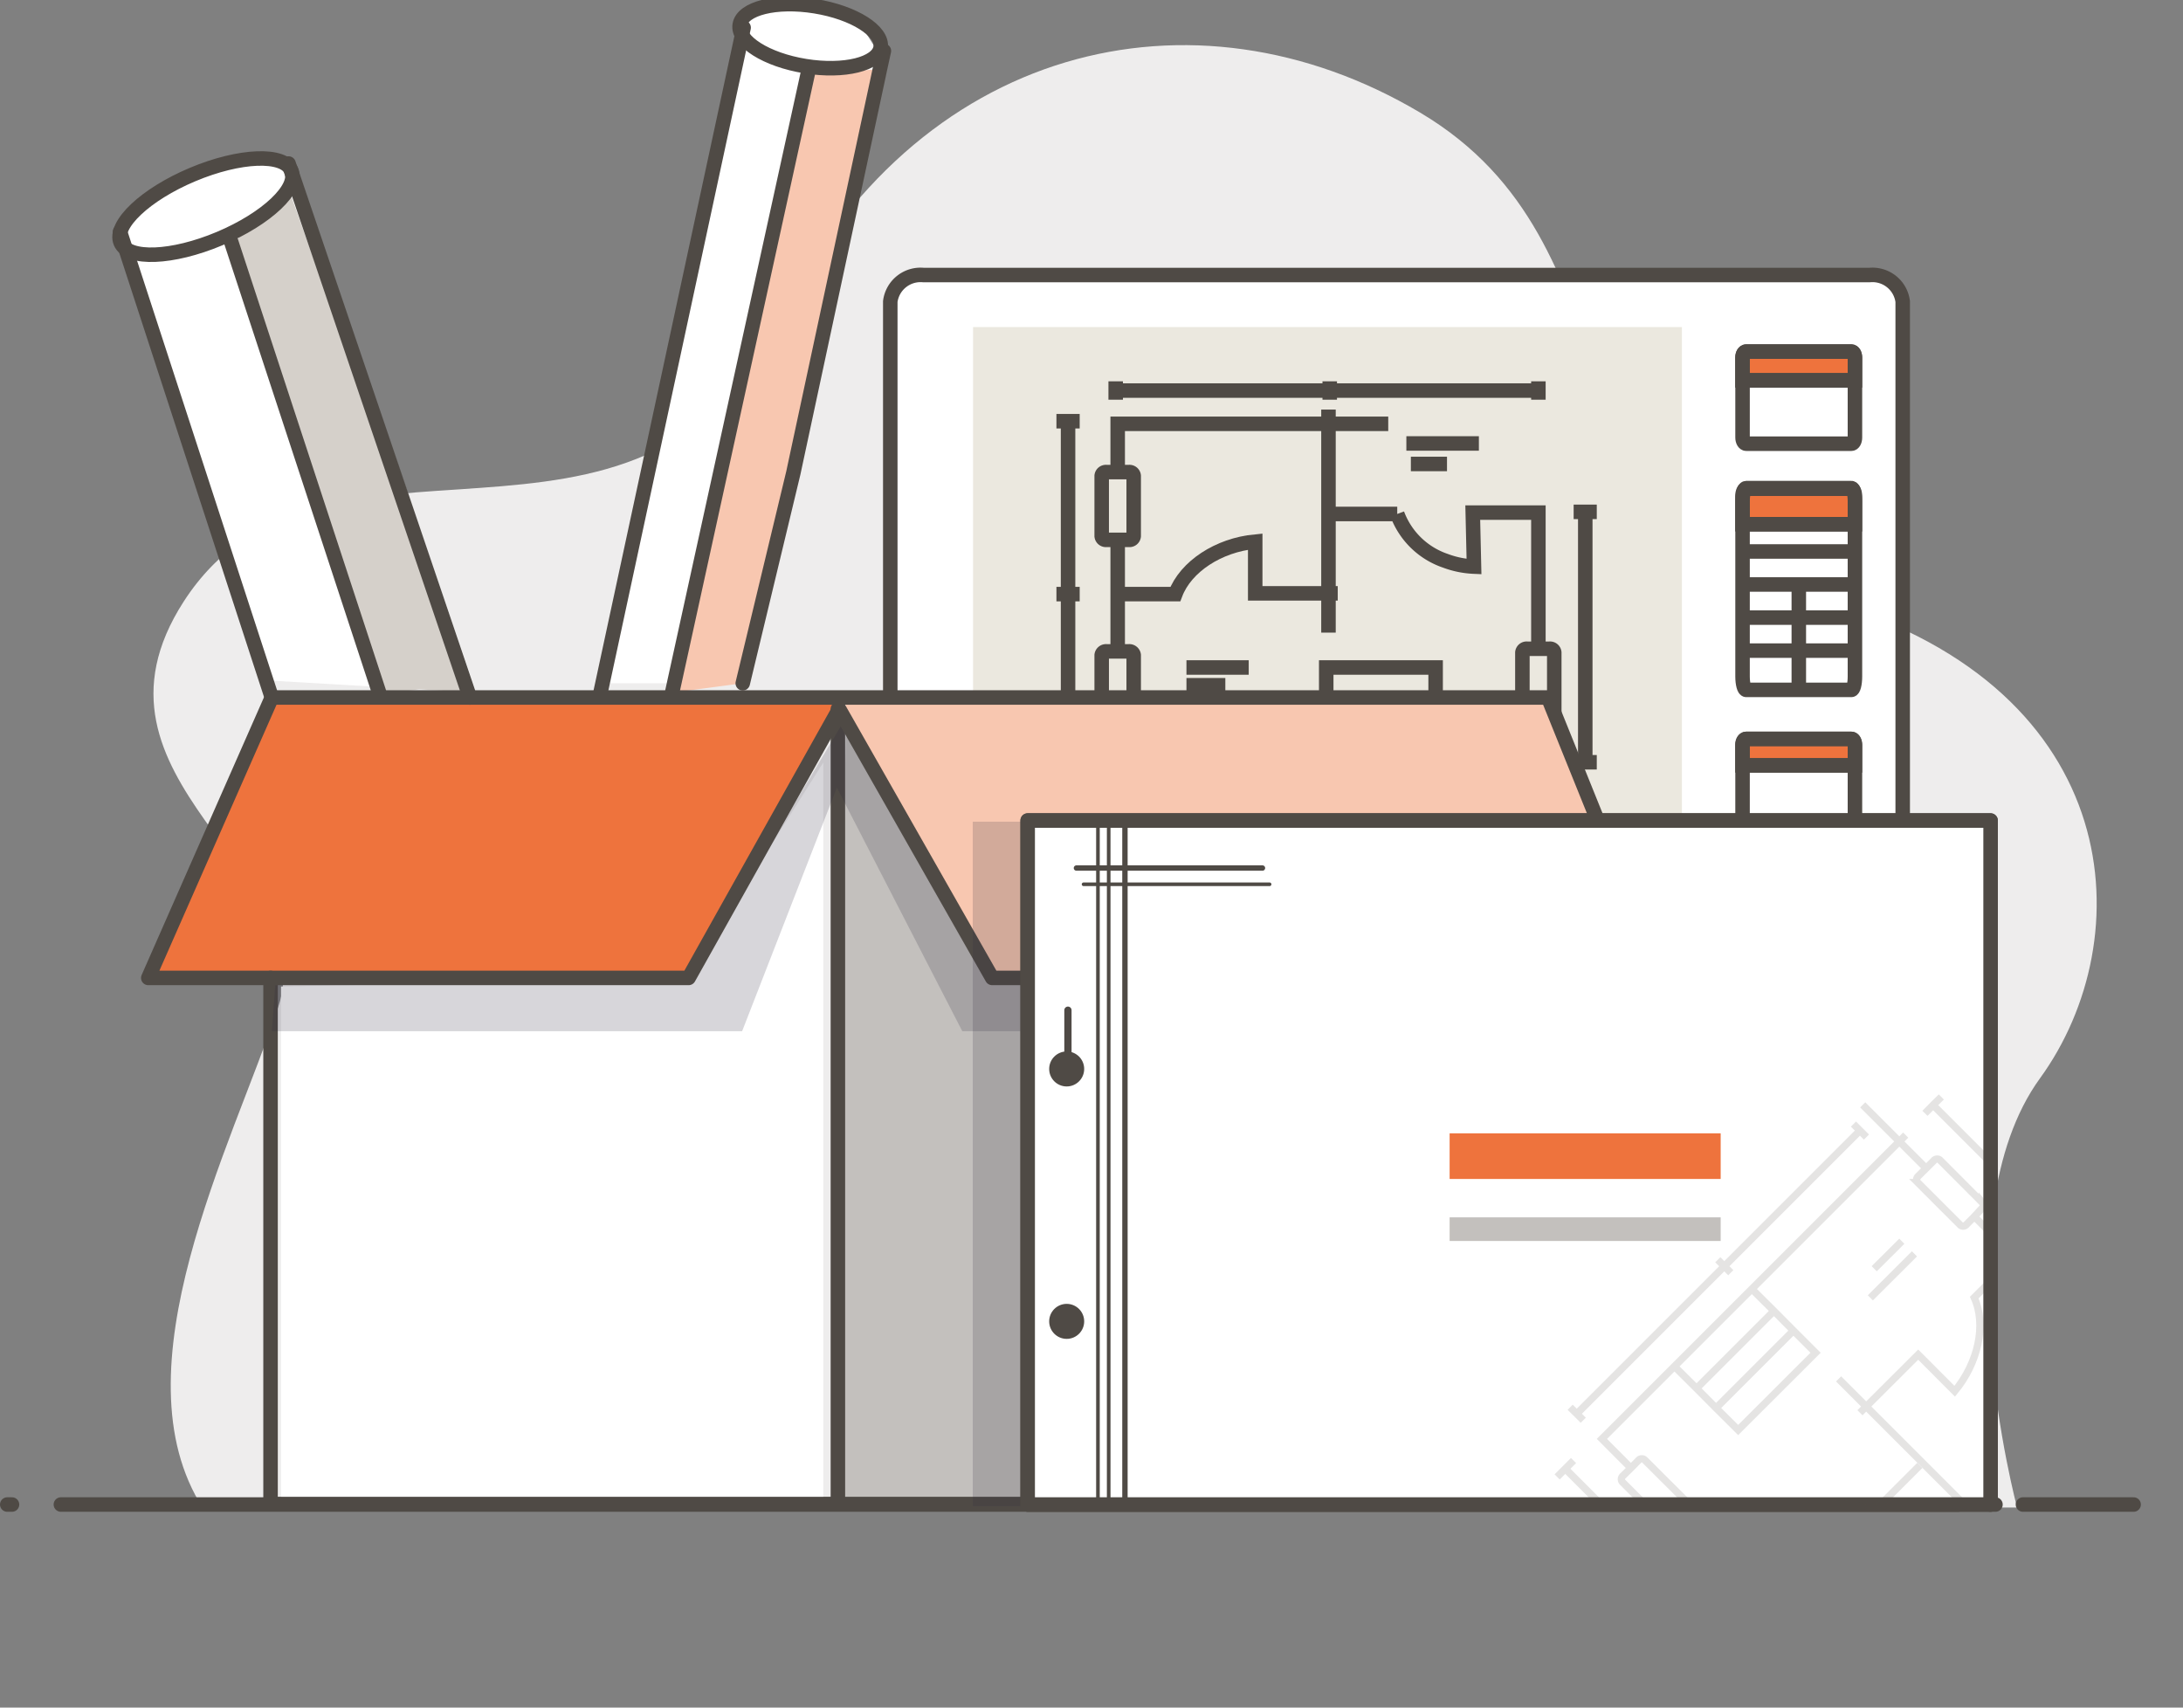 <svg xmlns="http://www.w3.org/2000/svg" xmlns:xlink="http://www.w3.org/1999/xlink" viewBox="0 0 174.61 136.58"><rect x="0" y="0" width="174.61" height="136.58" fill="#808080" stroke="none"/><defs><style>.cls-1,.cls-12{fill:#2e293c;}.cls-16,.cls-17,.cls-19,.cls-2,.cls-21,.cls-3,.cls-8{fill:none;}.cls-16,.cls-17,.cls-19,.cls-21,.cls-3,.cls-8{stroke:#4f4a45;}.cls-16,.cls-17,.cls-19,.cls-3{stroke-linecap:round;stroke-linejoin:round;}.cls-3,.cls-8{stroke-width:1.16px;}.cls-4{fill:#eeeded;}.cls-5{fill:#fff;}.cls-6{fill:#ebe8df;}.cls-7{fill:#ee733d;}.cls-21,.cls-8{stroke-miterlimit:10;}.cls-9{fill:#f8c7b0;}.cls-10{fill:#d5d0ca;}.cls-11{fill:#c3c0bd;}.cls-12,.cls-13{opacity:0.19;}.cls-14{clip-path:url(#clip-path);}.cls-15{opacity:0.15;}.cls-16{stroke-width:0.29px;}.cls-17{stroke-width:0.43px;}.cls-18{fill:#4f4a45;}.cls-19,.cls-21{stroke-width:0.58px;}.cls-20{clip-path:url(#clip-path-2);}</style><clipPath id="clip-path"><polygon id="SVGID" class="cls-1" points="154.85 85.43 154.85 120.44 115.13 120.44 115.13 114.49 143.88 83.16 154.85 85.43"/></clipPath><clipPath id="clip-path-2"><polygon class="cls-2" points="159.22 85.32 159.22 120.34 119.5 120.34 119.5 114.38 148.25 83.06 159.22 85.32"/></clipPath></defs><g id="Шар_2" data-name="Шар 2"><g id="Ebene_1" data-name="Ebene 1"><line class="cls-3" x1="0.96" y1="120.34" x2="0.58" y2="120.34"/><path class="cls-4" d="M161.34,120.58s-6.25-23.21,1.83-34.33,7-31-16.81-38.13S131.69,19.75,113.58,9,73.18,3.44,62.21,25.83,25.6,31.19,14.69,48.12C5.46,62.45,25.93,69.59,22.23,80.63s-13.08,28.94-6,40Z"/><path class="cls-5" d="M152.19,24.12V69a2.44,2.44,0,0,1-2.67,2.12H73.88A2.44,2.44,0,0,1,71.21,69V24.12A2.44,2.44,0,0,1,73.88,22h75.64A2.44,2.44,0,0,1,152.19,24.12Z"/><rect class="cls-6" x="77.83" y="26.16" width="56.7" height="42.16"/><path class="cls-5" d="M148.37,28.61v1.81h-9V28.61c0-.28.13-.49.29-.49h8.42C148.25,28.12,148.37,28.33,148.37,28.61Z"/><path class="cls-7" d="M148.37,30.5V28.61c0-.28-.12-.49-.28-.49h-8.42c-.16,0-.29.21-.29.49V30.5Z"/><line class="cls-5" x1="139.38" y1="30.42" x2="148.37" y2="30.42"/><path class="cls-5" d="M148.37,59.55v1.67h-9V59.55c0-.25.13-.45.29-.45h8.42C148.25,59.1,148.37,59.3,148.37,59.55Z"/><path class="cls-7" d="M148.37,61.25V59.64c0-.3-.12-.54-.28-.54h-8.42c-.16,0-.29.24-.29.54v1.61Z"/><line class="cls-5" x1="139.38" y1="61.22" x2="148.37" y2="61.22"/><path class="cls-7" d="M148.37,41.75V39.69c0-.34-.12-.6-.28-.6h-8.42c-.16,0-.29.26-.29.6v2.06Z"/><path class="cls-7" d="M148.37,41.75V40.16c0-.6-.12-1.07-.28-1.07h-8.42c-.16,0-.29.47-.29,1.07v1.59Z"/><path class="cls-8" d="M148.37,28.61v1.81h-9V28.61c0-.28.13-.49.29-.49h8.42C148.25,28.12,148.37,28.33,148.37,28.61Z"/><path class="cls-8" d="M148.37,30.42V35c0,.27-.12.49-.28.49h-8.42c-.16,0-.29-.22-.29-.49V28.61c0-.28.13-.49.29-.49h8.42c.16,0,.28.21.28.49Z"/><line class="cls-8" x1="139.38" y1="30.42" x2="148.37" y2="30.42"/><path class="cls-8" d="M148.37,59.55v1.67h-9V59.55c0-.25.13-.45.29-.45h8.42C148.25,59.1,148.37,59.3,148.37,59.55Z"/><path class="cls-8" d="M148.37,61.64V66.7c0,.3-.12.55-.28.55h-8.42c-.16,0-.29-.25-.29-.55V59.64c0-.3.13-.54.29-.54h8.42c.16,0,.28.24.28.54Z"/><line class="cls-8" x1="139.38" y1="61.22" x2="148.37" y2="61.22"/><path class="cls-8" d="M148.37,39.69v2.24h-9V39.69c0-.34.13-.6.29-.6h8.42C148.25,39.09,148.37,39.35,148.37,39.69Z"/><path class="cls-8" d="M148.37,44.11v10c0,.59-.12,1.07-.28,1.07h-8.42c-.16,0-.29-.48-.29-1.07v-14c0-.6.13-1.07.29-1.07h8.42c.16,0,.28.47.28,1.07Z"/><line class="cls-8" x1="139.38" y1="41.93" x2="148.37" y2="41.93"/><line class="cls-8" x1="139.38" y1="44.11" x2="148.37" y2="44.11"/><line class="cls-8" x1="139.38" y1="46.75" x2="148.37" y2="46.75"/><line class="cls-8" x1="139.38" y1="49.4" x2="148.37" y2="49.4"/><line class="cls-8" x1="139.38" y1="52.04" x2="148.37" y2="52.04"/><line class="cls-8" x1="143.88" y1="46.75" x2="143.88" y2="54.96"/><polyline class="cls-8" points="91.01 64.17 91.01 63.44 91.01 62.7"/><polyline class="cls-8" points="106.36 64.17 106.36 63.44 106.36 62.7"/><polyline class="cls-8" points="123.05 64.17 123.05 63.44 123.05 62.7"/><polyline class="cls-8" points="91.2 63.44 91.44 63.44 106.36 63.44 114.83 63.44 123.05 63.44"/><polyline class="cls-8" points="89.24 31.97 89.24 31.24 89.24 30.5"/><polyline class="cls-8" points="106.36 31.97 106.36 31.24 106.36 30.5"/><polyline class="cls-8" points="123.05 31.97 123.05 31.24 123.05 30.5"/><polyline class="cls-8" points="89.24 31.24 106.36 31.24 123.05 31.24"/><polyline class="cls-8" points="84.5 47.52 85.43 47.52 86.36 47.52"/><polyline class="cls-8" points="125.87 60.97 126.8 60.97 127.72 60.97"/><line class="cls-8" x1="125.87" y1="40.94" x2="127.72" y2="40.94"/><line class="cls-8" x1="126.8" y1="41.1" x2="126.8" y2="60.97"/><line class="cls-8" x1="84.5" y1="33.69" x2="86.36" y2="33.69"/><polyline class="cls-8" points="84.5 60.74 85.43 60.74 86.36 60.74"/><polyline class="cls-8" points="85.43 33.9 85.43 47.52 85.43 60.74"/><line class="cls-8" x1="112.85" y1="37.11" x2="115.74" y2="37.11"/><line class="cls-8" x1="112.49" y1="35.47" x2="118.29" y2="35.47"/><line class="cls-8" x1="94.9" y1="54.81" x2="98.01" y2="54.81"/><line class="cls-8" x1="94.9" y1="53.39" x2="99.88" y2="53.39"/><line class="cls-8" x1="106.08" y1="58.1" x2="114.83" y2="58.1"/><line class="cls-8" x1="106.08" y1="55.88" x2="114.83" y2="55.88"/><polyline class="cls-8" points="106.08 60.59 106.08 58.1 106.08 55.88 106.08 53.39 114.83 53.39 114.83 55.88 114.83 58.1 114.83 60.59"/><path class="cls-8" d="M106.56,41.11h5.2a6.25,6.25,0,0,0,3.84,3.74,7.42,7.42,0,0,0,2.3.47L117.8,41h5.25V51.89"/><polyline class="cls-8" points="123.05 57.31 123.05 60.59 114.83 60.59 106.08 60.59 89.4 60.59 88.68 60.59"/><path class="cls-8" d="M107,47.46H100.4V43.32c-2.94.28-5.56,2-6.39,4.2H89.65"/><polyline class="cls-8" points="106.26 32.76 106.26 33.9 106.26 41.11 106.26 47.46 106.26 50.6"/><polyline class="cls-8" points="111.04 33.9 106.26 33.9 89.4 33.9 89.4 37.76"/><polyline class="cls-8" points="89.4 64.73 89.4 64.17 89.4 63.44 89.4 62.7 89.4 60.59 89.4 57.52"/><polyline class="cls-8" points="89.4 52.1 89.4 47.52 89.4 43.18"/><path class="cls-8" d="M89.4,52.1h.9a.35.35,0,0,1,.38.3v4.82a.34.34,0,0,1-.38.3H88.5a.34.34,0,0,1-.38-.3V52.4a.35.35,0,0,1,.38-.3Z"/><path class="cls-8" d="M123.05,51.89h.89a.34.34,0,0,1,.38.3V57a.34.34,0,0,1-.38.3h-1.79a.34.34,0,0,1-.38-.3V52.19a.34.34,0,0,1,.38-.3Z"/><path class="cls-8" d="M89.4,37.76h.9a.34.34,0,0,1,.38.3v4.82a.34.34,0,0,1-.38.3H88.5a.34.34,0,0,1-.38-.3V38.06a.34.34,0,0,1,.38-.3Z"/><path class="cls-8" d="M152.19,24.12V69a2.44,2.44,0,0,1-2.67,2.12H73.88A2.44,2.44,0,0,1,71.21,69V24.12A2.44,2.44,0,0,1,73.88,22h75.64A2.44,2.44,0,0,1,152.19,24.12Z"/><line class="cls-3" x1="161.81" y1="120.34" x2="170.66" y2="120.34"/><line class="cls-3" x1="4.87" y1="120.34" x2="156.61" y2="120.34"/><line class="cls-3" x1="159.61" y1="120.34" x2="159.22" y2="120.34"/><polygon class="cls-5" points="22.48 78.91 22.48 120.3 65.85 120.3 65.85 60.99 54.98 78.22 22.48 78.91"/><path class="cls-7" d="M21.74,55.4,11.61,78.22H55L67.12,56.71c0-1,.52-.32.52-1.31Z"/><path class="cls-9" d="M123.82,55.4H67.64v3l-.52-1.65L79.93,78.22l52.94-.83Z"/><path class="cls-5" d="M21,54.4,9.75,19.59s.16-3.08,3.94-5.09,7.4-3,9.1-1.42a6.23,6.23,0,0,1,1.94,3.44L38.1,55.4Z"/><path class="cls-10" d="M18.47,19.62l4.61-4.53S37.34,55,37.39,55.21s-3.87-.08-3.87-.08l-1.86.27H30.48Z"/><polygon class="cls-5" points="63.06 38.18 63.16 37.81 63.26 37.34 70.33 5.53 70.52 4.64 68.65 1.65 66.94 0.42 62.6 0.42 59.41 1.65 48.91 51.22 48.2 54.65 59.41 54.65 59.63 53.64 61.29 46.25 61.31 46.08 61.44 45.56 63.06 38.18"/><polygon class="cls-9" points="65.09 5.88 70.38 5.53 59.41 54.65 53.76 55.4 65.09 5.88"/><polygon class="cls-11" points="67.64 58.36 66.94 119.72 123.2 119.72 123.2 78.22 79.93 78.22 67.64 58.36"/><polyline class="cls-3" points="21.64 78.22 21.64 120.3 67.02 120.3 67.02 56.71"/><polyline class="cls-3" points="123.2 78.22 123.2 120.3 67.02 120.3"/><line class="cls-3" x1="21.74" y1="55.79" x2="9.6" y2="18.54"/><line class="cls-3" x1="23.08" y1="13.08" x2="37.59" y2="55.79"/><ellipse class="cls-3" cx="16.48" cy="16.52" rx="7.41" ry="2.78" transform="translate(-5.12 7.69) rotate(-22.82)"/><line class="cls-3" x1="18.47" y1="19.28" x2="30.33" y2="55.4"/><line class="cls-3" x1="48.03" y1="55.4" x2="59.48" y2="2.21"/><polyline class="cls-3" points="70.7 4.07 70.38 5.53 70.25 6.15 63.56 37.34 63.46 37.81 59.41 54.65"/><ellipse class="cls-3" cx="65.09" cy="3.14" rx="2.42" ry="5.69" transform="matrix(0.16, -0.99, 0.99, 0.16, 51.28, 66.83)"/><line class="cls-3" x1="64.69" y1="5.53" x2="53.76" y2="55.4"/><polygon class="cls-12" points="21.74 82.48 59.36 82.48 66.94 63 76.97 82.48 123.01 82.48 121.91 78.22 78.45 77.7 67.45 57.76 54.98 78.56 22.02 78.74 21.74 82.48"/><polygon class="cls-3" points="11.86 78.22 21.74 55.79 123.82 55.79 132.87 78.22 79.36 78.22 67.12 56.71 55.08 78.22 11.86 78.22"/><g class="cls-13"><rect class="cls-1" x="77.83" y="65.73" width="77.02" height="54.71"/><rect class="cls-1" x="77.83" y="65.73" width="77.02" height="54.71"/><rect class="cls-1" x="77.83" y="65.73" width="77.02" height="54.71"/><line class="cls-1" x1="83.44" y1="66.02" x2="83.44" y2="120.41"/><line class="cls-1" x1="84.31" y1="66.02" x2="84.31" y2="120.41"/><line class="cls-1" x1="85.61" y1="66.02" x2="85.61" y2="120.41"/><line class="cls-1" x1="81.73" y1="69.53" x2="96.61" y2="69.53"/><line class="cls-1" x1="82.3" y1="70.83" x2="97.18" y2="70.83"/><circle class="cls-1" cx="80.95" cy="85.61" r="1.4"/><circle class="cls-1" cx="80.95" cy="105.79" r="1.4"/><line class="cls-1" x1="81.05" y1="85.43" x2="81.05" y2="80.9"/><rect class="cls-1" x="111.58" y="90.75" width="21.68" height="3.65"/><rect class="cls-1" x="111.58" y="97.47" width="21.68" height="1.89"/><polygon id="SVGID-2" data-name="SVGID" class="cls-1" points="154.85 85.43 154.85 120.44 115.13 120.44 115.13 114.49 143.88 83.16 154.85 85.43"/><g class="cls-14"><g class="cls-15"><polyline class="cls-1" points="143.88 90.02 144.4 90.54 144.91 91.06"/><polyline class="cls-1" points="133.03 100.87 133.55 101.39 134.06 101.91"/><polyline class="cls-1" points="121.22 112.67 121.75 113.19 122.26 113.71"/><polyline class="cls-1" points="144.27 90.67 144.09 90.84 133.55 101.39 127.55 107.38 121.75 113.19"/><polyline class="cls-1" points="167.9 111.53 168.42 112.05 168.93 112.57"/><polyline class="cls-1" points="155.79 123.64 156.31 124.16 156.83 124.67"/><polyline class="cls-1" points="143.99 135.44 144.51 135.96 145.03 136.48"/><polyline class="cls-1" points="168.42 112.05 156.31 124.16 144.51 135.96"/><polyline class="cls-1" points="160.26 97.19 159.6 97.85 158.94 98.5"/><polyline class="cls-1" points="121.49 116.92 120.83 117.58 120.18 118.24"/><line class="cls-1" x1="135.65" y1="131.09" x2="134.34" y2="132.4"/><line class="cls-1" x1="134.88" y1="131.63" x2="120.83" y2="117.58"/><line class="cls-1" x1="170.03" y1="106.97" x2="168.72" y2="108.28"/><polyline class="cls-1" points="150.91 87.84 150.25 88.5 149.59 89.15"/><polyline class="cls-1" points="169.22 107.47 159.6 97.85 150.25 88.5"/><line class="cls-1" x1="147.57" y1="124.59" x2="145.52" y2="126.64"/><line class="cls-1" x1="148.98" y1="125.49" x2="144.88" y2="129.59"/><line class="cls-1" x1="147.74" y1="99.38" x2="145.54" y2="101.58"/><line class="cls-1" x1="148.75" y1="100.39" x2="145.23" y2="103.92"/><line class="cls-1" x1="137.51" y1="104.97" x2="131.33" y2="111.16"/><line class="cls-1" x1="139.08" y1="106.53" x2="132.89" y2="112.72"/><polyline class="cls-1" points="135.75 103.2 137.51 104.97 139.08 106.53 140.85 108.3 134.66 114.49 132.89 112.72 131.33 111.16 129.56 109.39"/><path class="cls-1" d="M149.19,117.32,145.51,121a6.26,6.26,0,0,0-5.36.08,7.11,7.11,0,0,0-2,1.29l3.09,3L137.58,129l-7.67-7.68"/><polyline class="cls-1" points="126.08 117.52 123.75 115.2 129.56 109.39 135.75 103.2 147.55 91.41 148.06 90.9"/><path class="cls-1" d="M144.4,113.13l.51-.51,4.14-4.15L152,111.4c1.88-2.27,2.55-5.31,1.56-7.49l3.08-3.08"/><polyline class="cls-1" points="155.3 123.01 154.5 122.2 149.4 117.11 144.91 112.61 142.69 110.39"/><polyline class="cls-1" points="151.12 125.58 154.5 122.2 166.42 110.28 163.7 107.55"/><polyline class="cls-1" points="144.62 88.48 145.02 88.88 145.54 89.39 146.06 89.91 147.55 91.41 149.72 93.58"/><polyline class="cls-1" points="153.55 97.41 156.79 100.65 159.86 103.72"/><path class="cls-1" d="M153.55,97.41l-.63.64a.36.36,0,0,1-.49,0L149,94.69a.34.34,0,0,1,.05-.48l.64-.63.63-.64a.34.34,0,0,1,.48,0l3.41,3.4a.36.36,0,0,1-.05.49Z"/><path class="cls-1" d="M129.91,121.35l-.63.64a.35.35,0,0,1-.49.05l-3.4-3.4a.35.35,0,0,1,0-.49l.64-.63.63-.63a.34.34,0,0,1,.48-.06l3.41,3.41a.34.34,0,0,1-.06.48Z"/><path class="cls-1" d="M163.7,107.55l-.64.64a.35.35,0,0,1-.48.06l-3.41-3.41a.36.36,0,0,1,.05-.49l.64-.63.63-.64a.36.36,0,0,1,.49,0l3.41,3.41a.35.35,0,0,1-.06.48Z"/></g></g></g><rect class="cls-3" x="82.2" y="65.63" width="77.02" height="54.71"/><rect class="cls-5" x="82.2" y="65.63" width="77.02" height="54.71"/><rect class="cls-3" x="82.2" y="65.63" width="77.02" height="54.71"/><line class="cls-16" x1="87.82" y1="65.92" x2="87.82" y2="120.3"/><line class="cls-16" x1="88.68" y1="65.92" x2="88.68" y2="120.3"/><line class="cls-17" x1="89.98" y1="65.92" x2="89.98" y2="120.3"/><line class="cls-17" x1="86.1" y1="69.43" x2="100.98" y2="69.43"/><line class="cls-16" x1="86.67" y1="70.73" x2="101.55" y2="70.73"/><circle class="cls-18" cx="85.32" cy="85.5" r="1.4"/><circle class="cls-18" cx="85.32" cy="105.69" r="1.4"/><line class="cls-19" x1="85.42" y1="85.32" x2="85.42" y2="80.8"/><rect class="cls-7" x="115.95" y="90.65" width="21.68" height="3.65"/><rect class="cls-11" x="115.95" y="97.37" width="21.68" height="1.89"/><g class="cls-20"><g class="cls-15"><polyline class="cls-21" points="148.25 89.91 148.77 90.43 149.29 90.95"/><polyline class="cls-21" points="137.4 100.76 137.92 101.28 138.44 101.8"/><polyline class="cls-21" points="125.59 112.56 126.12 113.08 126.64 113.6"/><polyline class="cls-21" points="148.64 90.56 148.47 90.73 137.92 101.28 131.92 107.28 126.12 113.08"/><polyline class="cls-21" points="172.27 111.43 172.79 111.95 173.31 112.47"/><polyline class="cls-21" points="160.16 123.53 160.69 124.05 161.2 124.57"/><polyline class="cls-21" points="148.36 135.33 148.88 135.85 149.4 136.37"/><polyline class="cls-21" points="172.79 111.95 160.69 124.05 148.88 135.85"/><polyline class="cls-21" points="164.63 97.09 163.97 97.74 163.32 98.4"/><polyline class="cls-21" points="125.86 116.82 125.2 117.48 124.55 118.13"/><line class="cls-21" x1="140.03" y1="130.98" x2="138.71" y2="132.3"/><line class="cls-21" x1="139.25" y1="131.53" x2="125.2" y2="117.48"/><line class="cls-21" x1="174.41" y1="106.86" x2="173.09" y2="108.18"/><polyline class="cls-21" points="155.28 87.74 154.62 88.39 153.97 89.05"/><polyline class="cls-21" points="173.6 107.37 163.97 97.74 154.62 88.39"/><line class="cls-21" x1="151.94" y1="124.49" x2="149.89" y2="126.53"/><line class="cls-21" x1="153.36" y1="125.39" x2="149.25" y2="129.49"/><line class="cls-21" x1="152.12" y1="99.28" x2="149.91" y2="101.48"/><line class="cls-21" x1="153.13" y1="100.29" x2="149.6" y2="103.81"/><line class="cls-21" x1="141.89" y1="104.86" x2="135.7" y2="111.05"/><line class="cls-21" x1="143.45" y1="106.43" x2="137.26" y2="112.62"/><polyline class="cls-21" points="140.12 103.1 141.89 104.86 143.45 106.43 145.22 108.2 139.03 114.38 137.26 112.62 135.7 111.05 133.93 109.29"/><path class="cls-21" d="M153.56,117.21l-3.68,3.68a6.22,6.22,0,0,0-5.36.07,7.6,7.6,0,0,0-2,1.29l3.09,3L142,128.92l-7.67-7.67"/><polyline class="cls-21" points="130.45 117.42 128.13 115.09 133.93 109.29 140.12 103.1 151.92 91.3 152.43 90.79"/><path class="cls-21" d="M148.77,113l.51-.51,4.15-4.14,2.92,2.93c1.88-2.28,2.55-5.31,1.56-7.49l3.08-3.08"/><polyline class="cls-21" points="159.68 122.91 158.87 122.1 153.77 117 149.28 112.51 147.06 110.29"/><polyline class="cls-21" points="155.49 125.48 158.87 122.1 170.79 110.17 168.07 107.45"/><polyline class="cls-21" points="148.99 88.37 149.39 88.77 149.91 89.29 150.43 89.81 151.92 91.3 154.09 93.47"/><polyline class="cls-21" points="157.92 97.31 161.17 100.55 164.23 103.61"/><path class="cls-21" d="M157.92,97.31l-.63.63a.34.34,0,0,1-.48.06l-3.41-3.41a.35.35,0,0,1,0-.48l.64-.64.63-.63a.35.35,0,0,1,.49-.06l3.4,3.41a.34.34,0,0,1-.05.48Z"/><path class="cls-21" d="M134.28,121.25l-.63.63a.34.34,0,0,1-.48.06l-3.41-3.41a.35.35,0,0,1,.05-.48l.64-.63.63-.64a.34.34,0,0,1,.48,0l3.41,3.4a.35.35,0,0,1-.06.49Z"/><path class="cls-21" d="M168.07,107.45l-.64.64a.35.35,0,0,1-.48,0l-3.41-3.41a.34.34,0,0,1,.06-.48l.63-.64.63-.63a.36.36,0,0,1,.49-.06l3.41,3.41a.35.35,0,0,1-.06.49Z"/></g></g></g></g></svg>